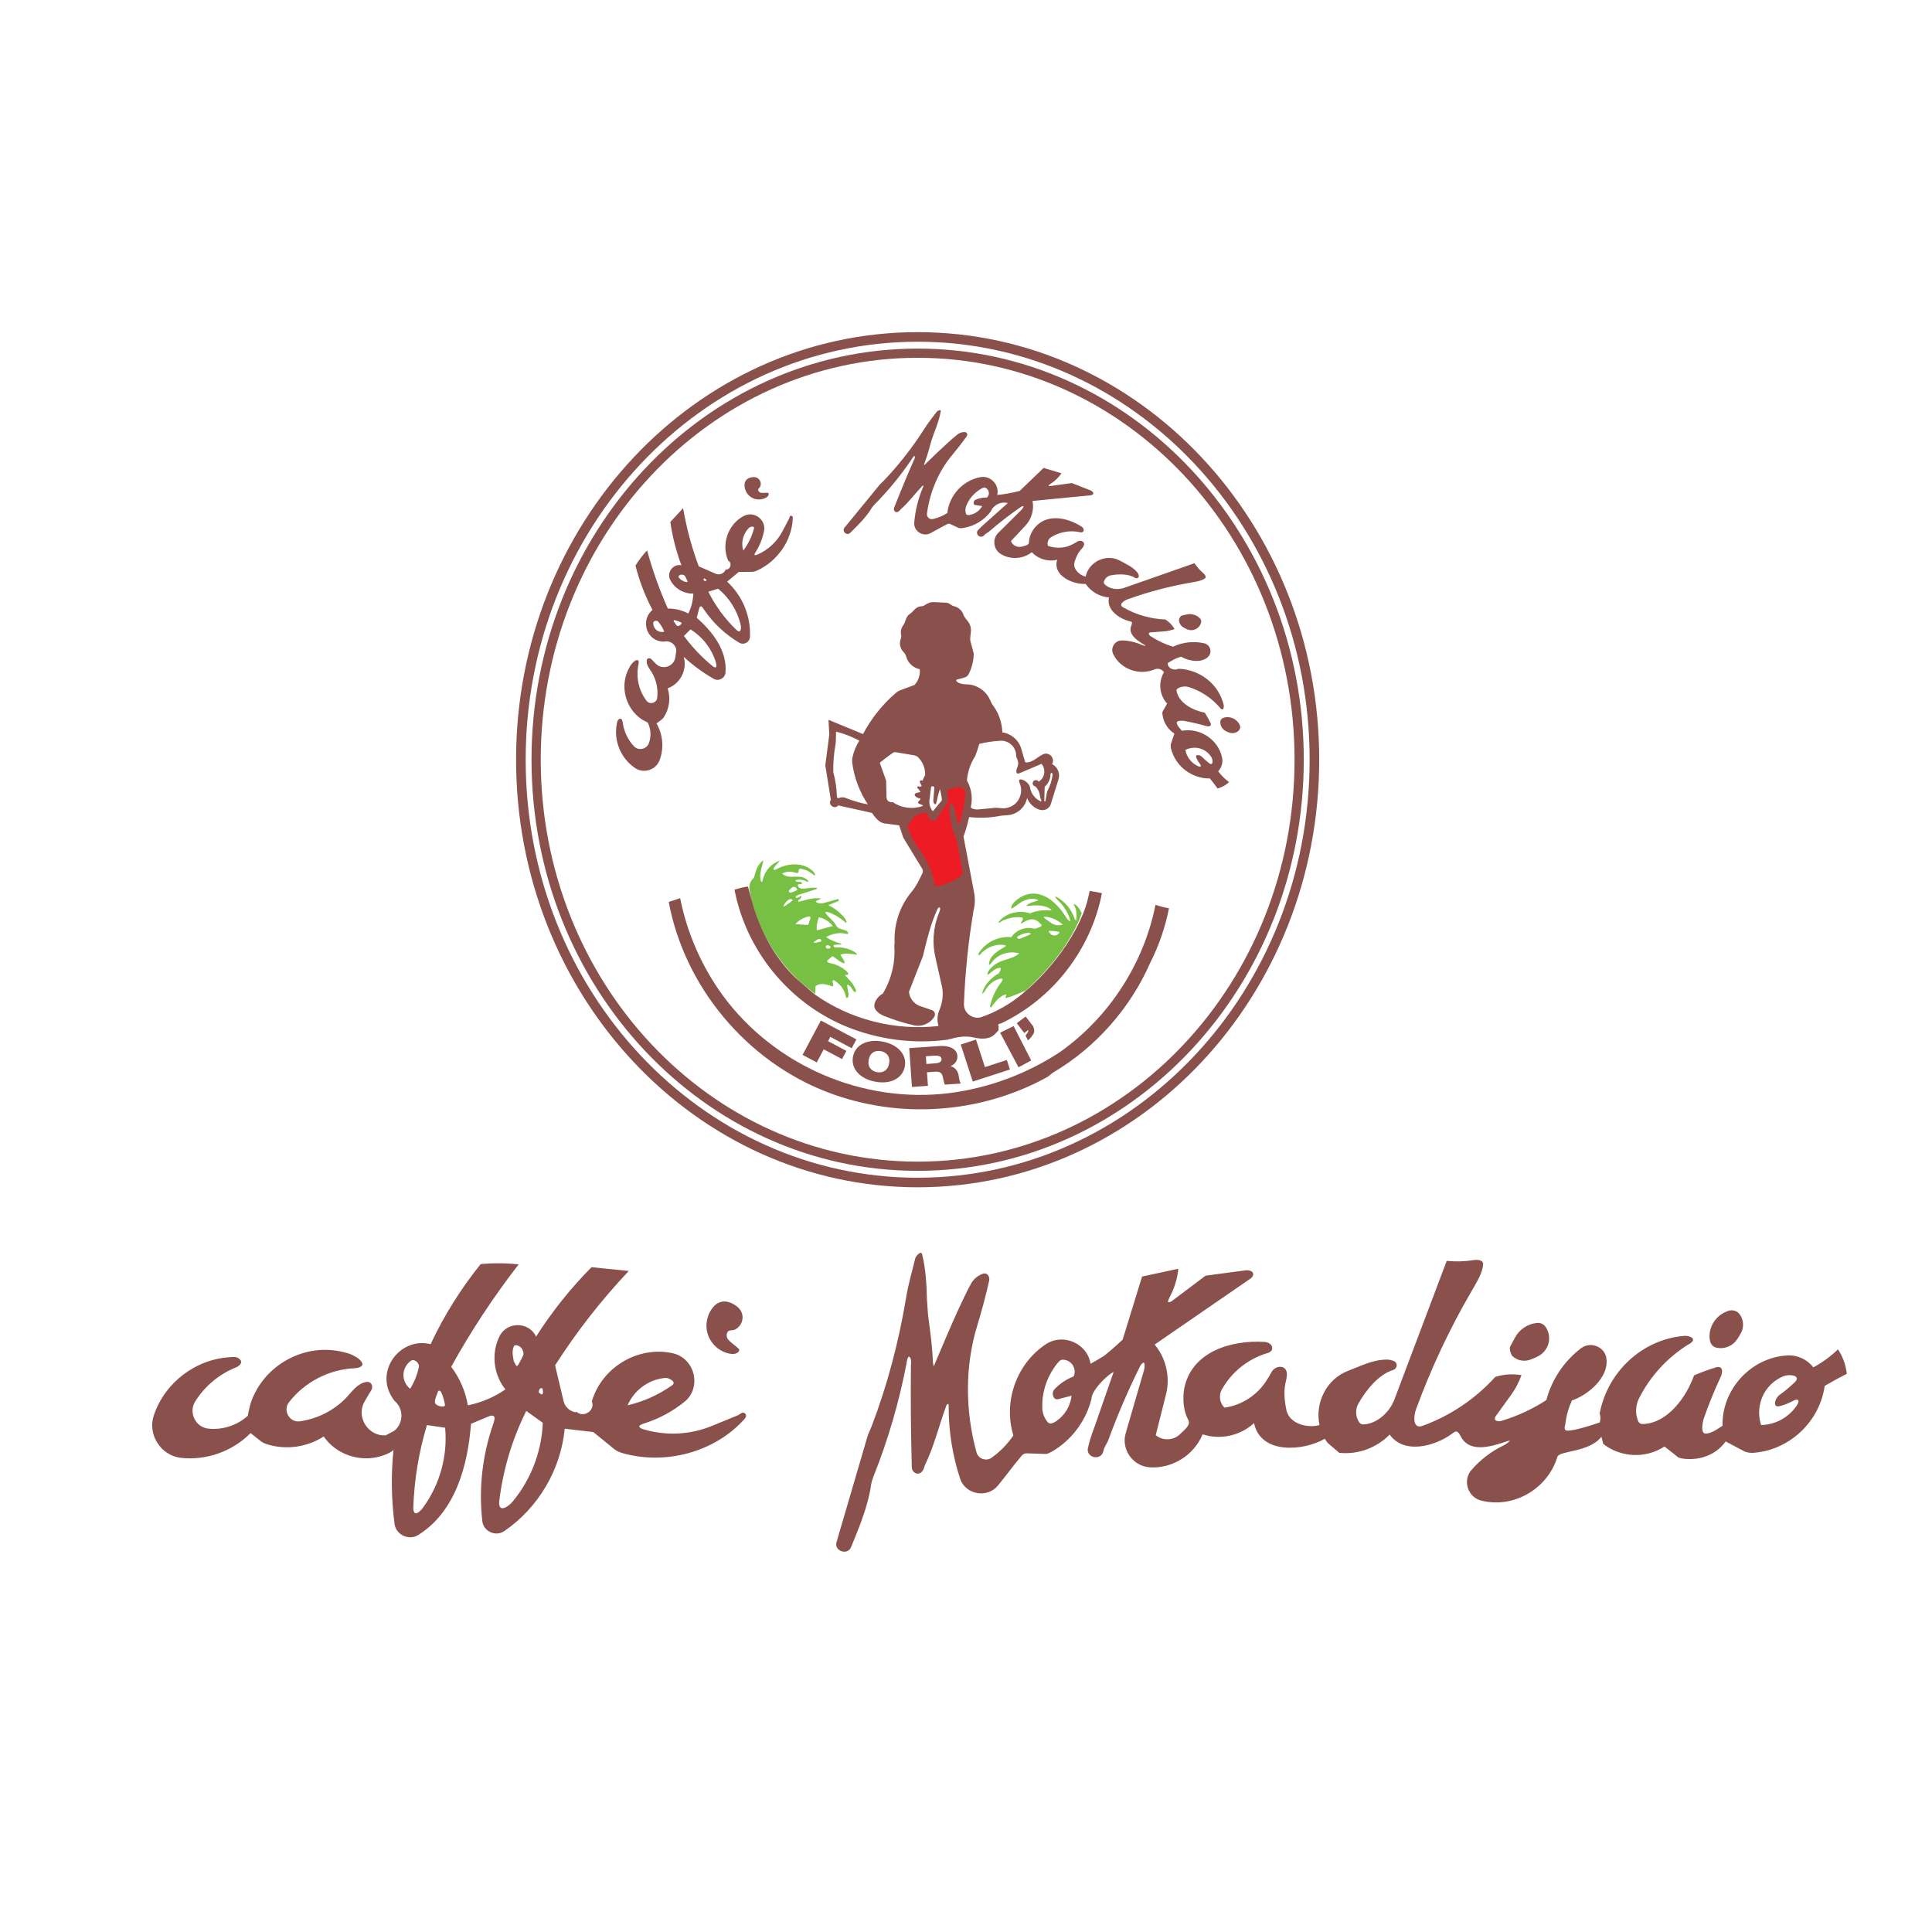 <?xml version="1.0" encoding="utf-8"?>
<!-- Generator: Adobe Illustrator 13.0.0, SVG Export Plug-In . SVG Version: 6.00 Build 14948)  -->
<!DOCTYPE svg PUBLIC "-//W3C//DTD SVG 1.0//EN" "http://www.w3.org/TR/2001/REC-SVG-20010904/DTD/svg10.dtd">
<svg version="1.0" id="Layer_1" xmlns="http://www.w3.org/2000/svg" xmlns:xlink="http://www.w3.org/1999/xlink" x="0px" y="0px"
	 width="192.756px" height="192.756px" viewBox="0 0 192.756 192.756" enable-background="new 0 0 192.756 192.756"
	 xml:space="preserve">
<g>
	<polygon fill-rule="evenodd" clip-rule="evenodd" fill="#FFFFFF" points="0,0 192.756,0 192.756,192.756 0,192.756 0,0 	"/>
	<path fill-rule="evenodd" clip-rule="evenodd" fill="#8A504B" d="M40.92,138.556c0.425-0.675,0.724-1.429,0.874-2.212
		c0.01-0.05,0.006-0.101-0.006-0.149c-0.065-0.214-0.229-0.391-0.437-0.473c-0.105-0.044-0.229-0.033-0.327,0.027
		c-0.459,0.305-0.752,0.827-0.773,1.377C40.23,137.678,40.483,138.22,40.92,138.556L40.92,138.556z M51.161,149.795
		c1.82-2.198,2.886-4.985,2.992-7.838l-1.647-1.19c-1.401,2.805-2.314,5.85-2.69,8.963l-0.015,0.174
		c-0.011,0.126,0.004,0.254,0.048,0.372c0.014,0.042,0.037,0.079,0.068,0.112c0.134,0.14,0.352,0.084,0.506,0.011
		C50.705,150.249,50.958,150.044,51.161,149.795L51.161,149.795z M42.221,150.391c1.663-2.277,2.453-5.14,2.189-7.945l-1.814-0.266
		c-0.796,2.636-1.254,5.375-1.357,8.127c-0.01,0.176-0.009,0.428,0.101,0.589c0.112,0.159,0.321,0.058,0.44-0.035
		C41.948,150.724,42.098,150.567,42.221,150.391L42.221,150.391z M54.035,139.128c0.1-0.038,0.119-0.075,0.127-0.114
		c0.022-0.144,0.011-0.293-0.033-0.434c-0.014-0.04-0.042-0.076-0.081-0.097l-0.15,0.047c-0.085,0.085-0.134,0.2-0.142,0.318
		c0.005,0.081,0.013,0.099,0.025,0.11l0.198,0.138L54.035,139.128L54.035,139.128z M51.162,135.242l0.078,0.467l0.026,0.111
		l0.177,0.346c0.018,0.033,0.092,0.146,0.16,0.109c0.073-0.068,0.102-0.105,0.123-0.146l0.177-0.323
		c0.114-0.193,0.214-0.396,0.296-0.604c0.021-0.059,0.033-0.121,0.031-0.184c-0.01-0.131-0.049-0.259-0.114-0.372
		c-0.117-0.25-0.37-0.42-0.645-0.438c-0.119,0.015-0.16,0.041-0.188,0.076c-0.079,0.179-0.105,0.291-0.122,0.405
		C51.134,134.871,51.134,135.06,51.162,135.242L51.162,135.242z M43.55,139.23c-0.06,0.143-0.108,0.289-0.142,0.44
		c-0.012,0.06-0.02,0.118-0.023,0.179c-0.004,0.086,0.03,0.171,0.092,0.232c0.081,0.08,0.181,0.145,0.289,0.183
		c0.119,0.045,0.248,0.068,0.377,0.068c0.037,0.001,0.073,0,0.11-0.007c0.077-0.013,0.139-0.078,0.146-0.156
		c-0.088-0.514-0.22-0.925-0.399-1.313c-0.134-0.151-0.248-0.13-0.294-0.049L43.55,139.23L43.55,139.23z M62.615,140.207
		c1.588-0.368,3.104-1.05,4.438-1.994c0.042-0.029,0.081-0.066,0.112-0.107c0.094-0.126,0.014-0.276-0.088-0.364
		c-0.113-0.094-0.247-0.168-0.389-0.215c-0.092-0.037-0.194-0.056-0.296-0.053c-0.323,0.028-0.646,0.093-0.957,0.188
		C64.179,138.055,63.132,138.999,62.615,140.207L62.615,140.207z M59.194,142.875l-2.853-0.333
		c-0.391,4.094-2.642,7.902-6.031,10.218c-0.873,0.597-2.116,0.007-2.195-1.042c-0.358-3.223,0.011-6.517,1.072-9.58
		c0.075-0.192,0.125-0.393,0.156-0.592c0.03-0.386-0.337-0.341-0.579-0.233l-1.77,0.737c-0.321,4.115-1.525,8.755-5.254,11.088
		c-0.938,0.598-2.231,0-2.377-1.097c-0.317-2.451-0.358-4.937-0.102-7.396c-0.296,0.396-1.485,0.701-1.485,0.701
		c-2.018,0.503-4.261-0.262-5.479-2.028c-1.658,1.075-3.763,1.367-5.648,0.78c-0.233-0.071-0.458-0.176-0.65-0.328l-1-0.792
		c-1.807,1.835-4.427,2.757-6.973,2.47c-2.002-0.242-3.327-2.347-2.676-4.241c1.094-3.268,4.178-5.613,7.61-5.8
		c0.382-0.03,0.675-0.071,0.971,0.218c0.367,0.338-0.119,0.709-0.425,0.817c-1.68,0.677-3.12,1.899-4.065,3.438
		c-0.629,1.085,0.086,2.515,1.326,2.653c1.433,0.157,2.897-0.318,3.963-1.287c0.065-0.428,0.167-0.849,0.281-1.248
		c1.271-3.827,5.434-6.098,9.32-5.08c0.495,0.101,0.966,0.303,1.381,0.589c0.141,0.103,0.265,0.228,0.359,0.37
		c0.328,0.463-0.352,0.62-0.688,0.631c-2.554,0.113-4.99,1.379-6.55,3.393c-0.646,0.819,0.06,2.054,1.085,1.904
		c1.765-0.246,3.425-1.093,4.652-2.38c0.571-0.599,1.008-1.305,1.864-1.521c0.572-0.181,0.864,0.371,0.603,0.808
		c-0.268,0.424-0.518,0.857-0.754,1.287c-0.708,1.541,0.544,3.329,2.205,3.205l0.854-0.458c0.927-0.747,0.944-2.191,0.052-2.95
		c-0.345-0.413-0.593-0.904-0.733-1.401c-0.623-2.555,1.773-4.937,4.3-4.284c1.339-2.852,3.02-5.543,5-7.995
		c1.258-0.112,2.529-0.102,3.785,0.032c-2.503,3.227-4.755,6.647-6.732,10.22c0.855,1.121,1.431,2.45,1.662,3.843
		c1.343-0.269,2.628-0.814,3.75-1.591c-1.206-1.492-1.433-3.628-0.575-5.329c0.755-1.471,2.95-1.428,3.633,0.064
		c1.589-2.496,3.448-4.823,5.531-6.925l3.715,0.377c-2.735,2.9-5.2,6.058-7.349,9.416l0.849,3.571
		c0.136,0.58,0.619,1.003,1.172,1.109l0.104-0.055c0.737,0.659,1.903-0.127,1.545-1.038c1.004-3.402,4.586-5.535,8.022-4.806
		c2.268,0.466,2.992,3.455,1.191,4.876c-1.156,0.931-2.481,1.646-3.894,2.104c-0.153,0.047-0.303,0.105-0.444,0.172
		c-0.41,0.216,0.161,0.422,0.35,0.465c2.195,0.647,4.586,0.527,6.703-0.337l2.637-1.079c0.204-0.094,0.478-0.402,0.704-0.196
		c0.266,0.227,0.02,0.535-0.164,0.701c-2.957,3.191-7.717,4.434-11.886,3.313c-0.335-0.088-0.701-0.213-0.978-0.438L59.194,142.875
		L59.194,142.875z M73.291,132.666c-0.088,0.033-0.183,0.052-0.277,0.053c-0.167,0.007-0.367,0.034-0.441,0.207
		c-0.122,0.24-0.084,0.537,0.092,0.738c0.286,0.332,0.679,0.553,1.062,0.929c0.086,0.167-0.06,0.312-0.192,0.391
		c-0.241,0.142-0.525,0.116-0.785,0.063c-1.027-0.217-1.876-1.01-2.16-2.017c-0.27-0.952-0.013-2.008,0.662-2.728
		c0.356-0.387,0.916-0.545,1.419-0.4c0.362,0.1,0.705,0.296,0.981,0.552c0.231,0.211,0.383,0.503,0.425,0.812
		C74.151,131.849,73.826,132.43,73.291,132.666L73.291,132.666z"/>
	<path fill-rule="evenodd" clip-rule="evenodd" fill="#8A504B" d="M107.118,137.326c0.087-0.195,0.119-0.413,0.098-0.622
		c-0.073-0.604-0.611-1.068-1.216-1.049c-0.117,0.009-0.24,0.077-0.326,0.16c-0.178,0.18-0.335,0.38-0.47,0.592
		c-0.841,1.185-1.272,2.643-1.214,4.094c0.019,0.498,0.204,0.984,0.523,1.368c0.105,0.132,0.288,0.185,0.448,0.133
		c0.159-0.051,0.31-0.127,0.443-0.227c0.839-0.576,1.399-1.514,1.505-2.526l-1.339,0.347c-0.127,0.038-0.27,0.003-0.365-0.091
		c-0.204-0.229-0.235-0.614-0.035-0.856C105.706,138.065,106.377,137.609,107.118,137.326L107.118,137.326z M166.067,144.316
		c-1.858,1.229-4.379,1.116-6.116-0.263l-0.175-0.71c-1.22,1.584-4.197,1.362-4.397,2.012c-0.964,3.17-4.322,5.153-7.541,4.371
		c-1.374-0.285-1.957-2.012-1.033-3.061c0.889-1.031,1.993-1.875,3.22-2.462c0.231-0.115,0.449-0.261,0.634-0.503
		c-1.505,0.481-4.014,1.493-4.96-0.469c-0.29-0.493-0.399-0.534-0.861-0.169c-1.64,1.203-4.74,2.098-6.194,0.062
		c-1.295,1.342-3.187,2.022-5.031,1.823l-1.163-1c-0.099-0.132-0.189-0.268-0.27-0.404c-2.17,1.25-6.418,1.576-7.064-1.562
		c-1.367,1.264-3.37,1.701-5.132,1.121c-0.859,2.082-3.024,3.434-5.266,3.291c-1.681-0.095-2.887-1.799-2.406-3.407l1.803-6.202
		c0.058-0.191,0.088-0.393,0.077-0.583c0.003-0.607-0.445,0.042-0.517,0.251c-1.156,2.333-2.184,4.73-3.08,7.175
		c-0.151,0.416-0.449,0.745-0.521,1.19c-0.239,0.928-1.672,0.652-1.544-0.294c0.164-0.73,0.387-1.45,0.664-2.147l1.907-5.479
		c-0.435,0.107-2.216,1.788-2.204,2.66c-0.508,2.06-1.807,3.887-3.582,5.045c-0.234,0.16-0.482,0.297-0.74,0.408
		c-0.06,0.024-0.123,0.04-0.226,0.05l-1.86-0.062c-0.221-0.018-0.444,0.079-0.574,0.261c-0.812,0.949-1.545,1.969-2.332,2.932
		c-1.047,1.306-3.206,0.958-3.774-0.61c-0.768-2.317-1.162-4.757-1.16-7.198c0.004-0.107-0.004-0.216-0.023-0.323
		c-0.004-0.026-0.214,0.089-0.214,0.188c-0.736,1.978-1.2,4.011-2.131,5.927c-0.042,0.098-0.077,0.199-0.098,0.305
		c-0.335,0.906-1.226,0.553-1.213-0.144c-0.094-3.385-0.124-6.769-0.087-10.154c0.018-0.206,0.063-0.524-0.076-0.721
		c-0.216-0.392-0.343,0.393-0.36,0.545c-0.74,3.879-1.854,7.686-3.32,11.352c-0.09,0.224-0.152,0.458-0.209,0.698
		c-0.279,2.122-1.189,4.302-1.997,6.272c-0.345,0.921-1.774,0.403-1.447-0.519l3.066-10.467c0.106-0.363,0.284-0.679,0.417-1.026
		c1.566-4.111,2.697-8.387,3.423-12.728c0.209-1.354,0.619-2.726,0.944-4.079c0.05-0.162,0.551-0.799,0.673-0.374
		c0.363,1.443,0.448,3.011,0.483,4.494c0.04,0.534,0.1,1.576,0.125,1.689c0.188,1.454,0.404,2.893,0.456,4.361
		c0.002,0.217,0.035,0.435,0.096,0.643c0.01,0.032,2.32-5.677,3.68-8.173c0.238-0.48,0.661-0.859,1.163-1.048
		c0.503-0.209,0.783,0.284,0.682,0.699c-0.331,1.476-0.724,2.938-1.162,4.386c-1.271,4.077-1.228,8.609-0.096,12.71
		c0.177,0.668,1.012,0.942,1.548,0.51c0.837-0.603,1.564-1.353,2.132-2.197c-1.037-3.368,0.315-7.152,3.235-9.095
		c1.725-1.146,4.148-0.087,4.464,1.948c0.463-0.257,0.919-0.523,1.369-0.804c0.633-0.509,1.244-1.045,1.834-1.604l1.938-6.295
		l3.615-0.778c-0.089,0.942-0.36,1.867-0.801,2.704c-0.087,0.162-0.163,0.329-0.252,0.599c0.228,0.073,0.371-0.047,0.49-0.14
		l3.284-2.471l3.897-0.522c0.833-0.129,1.178,0.445,0.484,0.88l-9.463,6.515c1.146,1.369,1.574,3.254,1.132,4.982l-1.025,4.059
		c0.719,0.586,1.799,0.54,2.445-0.123c0.32-0.34,1.115-0.873,0.796-1.416c-0.484-0.89-0.554-2.043-0.416-3
		c0.66-3.782,4.688-4.965,7.986-4.769c0.899,0.034,1.143,0.93,0.29,1.13c-1.905,0.571-3.548,1.893-4.512,3.632
		c-0.322,0.584-0.209,1.335,0.271,1.799c1.696-0.238,3.243-1.228,4.168-2.668c0.2-0.31,0.396-0.621,0.565-0.947
		c0.396-0.628,1.461-0.68,1.491,0.238c0.006,0.223-0.023,0.444-0.077,0.663c-0.254,0.889-0.181,1.923,0.007,2.82
		c0.201,1.489,2.097,1.974,3.327,1.634c-0.472-2.185,0.662-4.598,2.894-5.433c1.252-0.475,2.42-1.092,3.794-1.103
		c0.261-0.004,0.523,0.054,0.762,0.159c0.389,0.194,0.31,0.738-0.093,0.876c-1.485,0.437-2.791,2.108-3.511,3.413
		c-0.281,0.558-0.248,1.24,0.086,1.768c0.103,0.18,0.308,0.285,0.514,0.248c1.358-0.093,2.568-1.259,3.026-2.483l5.219-13.828
		c0.884,0.087,1.778,0.062,2.655-0.074c0.3-0.056,1.036-0.07,0.976,0.446c-0.056,0.85-0.693,1.835-1.131,2.611
		c-2.199,3.758-4.052,7.717-5.555,11.801c-0.254,0.665-0.394,2.129,0.751,1.634c2.725-1.012,5.195-2.684,7.146-4.839
		c0.842-0.268,1.746-0.329,2.618-0.179c-0.246,0.694-0.593,1.353-1.024,1.95l-1.508,2.091c-0.396,0.526,0.213,0.639,0.587,0.503
		c1.564-0.472,3.06-1.167,4.427-2.059c0.54-2.055,1.779-3.898,3.471-5.178c0.979-0.736,2.447-0.099,2.529,1.125
		c0.2,1.839-1.881,3.573-3.449,4.089c-0.335,0.731-0.556,1.515-0.652,2.313c-0.022,0.158-0.175,0.54,0.034,0.659
		c0.31,0.194,2.188-0.354,3.395-0.775c0.084-0.294,0.088-0.609-0.01-0.894c0.786-4.148,4.225-7.395,8.438-7.743
		c0.225-0.016,0.454,0.023,0.65,0.117c0.55,0.255-0.006,0.639-0.287,0.769c-2.087,1.307-3.796,3.189-4.895,5.392
		c-0.322,0.666-0.359,1.455-0.096,2.148c0.081,0.269,0.312,0.409,0.579,0.363c2.445-0.12,4.292-2.745,5.027-4.846
		c0.698-0.307,1.42-0.566,2.141-0.787c0.777-0.262,0.742,0.495,0.506,0.961c-0.635,1.36-1.2,2.753-1.691,4.171
		c-0.009,0.032-0.413,1.476,0.215,1.461c0.56-0.002,1.225-0.493,1.672-0.779c-0.081-3.644,2.846-6.821,6.477-7.02
		c0.994-0.056,1.978,0.398,2.579,1.192c0.898-0.484,1.731-1.091,2.465-1.801c0.48,0.731,0.785,1.575,0.877,2.445
		c-0.752,0.382-1.493,0.785-2.206,1.205c-0.485,3.489-3.391,6.3-6.888,6.655c-0.344,0.056-0.698,0.028-1.028-0.081l-0.108-0.05
		l-1.853-0.979c-1.702,2.303-4.54,1.744-4.746,1.575L166.067,144.316L166.067,144.316z M177.977,137.288
		c-0.642,0.257-1.216,0.686-1.643,1.23c-0.799,1.026-1.039,2.424-0.626,3.658c1.399-0.026,2.734-0.747,3.522-1.899
		c0.089-0.12,0.154-0.255,0.194-0.397c0.023-0.087,0.011-0.211-0.096-0.229c-0.157-0.029-0.327,0.055-0.462,0.131
		c-0.402,0.219-0.832,0.387-1.277,0.499c-0.098,0.032-0.202,0.039-0.302,0.021c-0.146-0.026-0.21-0.174-0.198-0.308
		c0.023-0.308,0.196-0.611,0.436-0.807c0.53-0.379,1.034-0.797,1.506-1.25c0.102-0.093,0.213-0.221,0.234-0.366
		c0.02-0.165-0.141-0.268-0.277-0.312C178.659,137.167,178.302,137.178,177.977,137.288L177.977,137.288z M153.278,132
		c0.188-0.035,0.386-0.01,0.562,0.07c0.221,0.103,0.387,0.303,0.49,0.521c0.15,0.284,0.229,0.604,0.23,0.925
		c0.003,0.718-0.392,1.4-1.016,1.753c-0.276,0.16-0.582,0.271-0.879,0.387c-0.598,0.223-1.289,0.087-1.754-0.345
		c-0.053-0.052-0.093-0.112-0.121-0.179c-0.095-0.188-0.148-0.396-0.157-0.605c-0.003-0.059,0.009-0.116,0.034-0.169l0.494-0.922
		C151.587,132.648,152.39,132.104,153.278,132L153.278,132z M172.35,130.814c0.246-0.105,0.529-0.114,0.781-0.021
		c0.22,0.08,0.385,0.246,0.508,0.439c0.34,0.541,0.356,1.246,0.038,1.8c-0.161,0.282-0.338,0.592-0.559,0.839
		c-0.471,0.516-1.206,0.744-1.884,0.583c-0.281-0.065-0.51-0.283-0.591-0.56c-0.129-0.421-0.102-0.875,0.018-1.294
		C170.899,131.775,171.54,131.098,172.35,130.814L172.35,130.814z"/>
	<path fill-rule="evenodd" clip-rule="evenodd" fill="#8A504B" d="M94.743,109.057c-8.629,1.082-17.433-2.701-22.609-9.711
		c-2.101-2.878-3.58-6.225-4.276-9.737c-0.375,0.134-0.756,0.257-1.139,0.371c1.58,8.503,7.783,15.895,15.846,18.992
		c7.079,2.713,15.205,2.167,21.859-1.479c0.238-0.121,0.404-0.339,0.635-0.478c4.282-2.536,7.716-6.424,9.711-10.984
		c0.864-1.707,1.492-3.534,1.858-5.414c-0.456-0.078-0.906-0.192-1.344-0.341c-1.173,5.888-4.637,11.221-9.537,14.692
		C102.449,107.14,98.659,108.55,94.743,109.057L94.743,109.057L94.743,109.057z"/>
	<path fill-rule="evenodd" clip-rule="evenodd" fill="#8A504B" d="M69.713,56.504c-0.7-1.881-1.222-3.828-1.56-5.806l-1.275,1.379
		c0.213,1.474,0.584,2.925,1.108,4.321c-0.808-0.178-1.488,0.691-1.127,1.44c0.425,0.86,1.35,1.416,2.316,1.383
		c-0.027,0.686-0.198,1.368-0.496,1.99c-0.629-0.33-1.337-0.501-2.049-0.497c-0.837-1.876-1.529-3.818-2.068-5.802
		c-0.434,0.464-0.823,0.973-1.16,1.512c0.386,1.539,0.958,3.03,1.7,4.432c-1.026,0.818-0.796,2.502,0.419,3.026
		c0.243,0.093,0.516,0.142,0.785,0.129c0.575-0.129,1.15,0.316,1.173,0.907c-0.002,0.002-0.002,0.005-0.004,0.008l-0.104,0.683
		c-0.131,0.851-1.185,1.249-1.852,0.694c-0.179-0.171-0.358-0.35-0.528-0.533c-0.179-0.185-0.484-0.115-0.471,0.187
		c-0.008,0.443,0.279,0.748,0.497,1.104c0.465,0.764,0.662,1.681,0.55,2.571c-0.06,0.519-0.752,0.701-1.066,0.279
		c-0.777-1.02-1.075-2.37-0.798-3.626c0.04-0.165,0.052-0.515-0.216-0.417c-0.083,0.027-0.16,0.071-0.227,0.126
		c-0.194,0.165-0.354,0.367-0.465,0.595c-1.002,1.756-0.44,4.075,1.254,5.193c0.181,0.106,0.372,0.211,0.569,0.299
		c0.332,0.644,0.373,1.418,0.109,2.094c-0.229,0.583-1.016,0.745-1.462,0.298c-0.625-0.659-1.031-1.518-1.141-2.423
		c-0.013-0.163-0.131-0.448-0.342-0.313c-0.179,0.106-0.196,0.254-0.232,0.445c-0.356,1.692,0.382,3.497,1.829,4.455
		c0.835,0.562,2.032,0.193,2.411-0.749c0.471-1.201,0.364-2.596-0.292-3.711l0.516-0.384c0.098-0.073,0.179-0.169,0.242-0.273
		c0.531-0.839,0.664-1.901,0.358-2.847c1.256-0.447,1.974-1.854,1.603-3.141c0.912,0.847,1.921,1.585,3.003,2.198
		c0.486,0.275,1.117-0.064,1.161-0.622c0.192-2.206-1.307-4.095-2.866-5.471l0.241-0.935c0.03-0.13,0.123-0.29,0.269-0.162
		c0.071,0.074,0.137,0.155,0.19,0.242c0.91,1.354,2.122,2.5,3.526,3.332c0.446,0.286,1.06-0.034,1.083-0.566
		c0.098-2.064-0.752-4.122-2.28-5.519l1.157-0.961l1.36-0.019c0.181-0.002,0.361-0.073,0.52-0.147
		c1.968-0.917,3.403-2.937,3.511-5.123c0.016-0.124,0.012-0.323-0.164-0.324c-0.156-0.006-0.16,0.201-0.208,0.303l-0.667,1.269
		c-0.537,1.019-1.419,1.839-2.476,2.299c-0.086,0.045-0.374,0.149-0.287-0.066c0.034-0.071,0.073-0.143,0.118-0.211
		c0.396-0.632,0.675-1.337,0.819-2.07c0.235-1.129-1.012-2.048-2.036-1.494c-1.562,0.831-2.252,2.812-1.539,4.448
		c0.433,0.235,0.236,0.917-0.26,0.901c-0.144,0.384-0.606,0.577-0.989,0.409L69.713,56.504L69.713,56.504L69.713,56.504z
		 M74.155,54.936c-0.19-0.634-0.093-1.336,0.266-1.894c0.088-0.137,0.192-0.267,0.308-0.383c0.038-0.033,0.083-0.059,0.131-0.076
		c0.07-0.026,0.144-0.042,0.219-0.042c0.069,0,0.148,0.032,0.152,0.111c0.001,0.025-0.002,0.052-0.008,0.078
		C75.015,53.525,74.649,54.278,74.155,54.936L74.155,54.936L74.155,54.936z M73.889,62.312c0.041,0.156,0.046,0.32,0.02,0.479
		c-0.016,0.083-0.06,0.188-0.156,0.2c-0.023,0.002-0.044,0-0.065-0.007c-0.062-0.019-0.117-0.051-0.164-0.094l-0.067-0.058
		c-1.137-1.093-2.083-2.384-2.788-3.797l0.978-0.3c1.114,0.906,1.912,2.179,2.245,3.577H73.889L73.889,62.312z M71.421,66.084
		c0.033,0.103,0.052,0.211,0.056,0.319c0.002,0.077-0.021,0.191-0.119,0.188c-0.098-0.005-0.198-0.081-0.266-0.139
		c-1.075-0.875-2.039-1.888-2.857-3.006l0.657-0.65c1.208,0.745,2.12,1.93,2.532,3.287H71.421L71.421,66.084z M70.473,57.924
		l-0.029,0.014c-0.021,0.008-0.042,0.016-0.065,0.026c-0.015,0.006-0.033,0.011-0.049,0.013c-0.008,0-0.018-0.001-0.026-0.005
		l-0.026-0.02c-0.045-0.04-0.076-0.094-0.085-0.153l-0.002-0.036c0.002-0.017,0.014-0.032,0.029-0.039
		c0.02-0.009,0.042-0.01,0.063-0.004c0.07,0.025,0.133,0.066,0.183,0.119c0.015,0.015,0.022,0.034,0.025,0.055
		C70.492,57.905,70.484,57.918,70.473,57.924L70.473,57.924L70.473,57.924z M68.041,57.903c-0.08-0.044-0.158-0.103-0.221-0.168
		c-0.042-0.041-0.078-0.086-0.109-0.136l-0.017-0.036c-0.006-0.022-0.004-0.046,0.005-0.068l0.021-0.031
		c0.091-0.105,0.235-0.155,0.372-0.127c0.065,0.01,0.129,0.033,0.185,0.067c0.024,0.02,0.045,0.043,0.063,0.069
		c0.058,0.097,0.11,0.197,0.152,0.301c0.027,0.057,0.053,0.112,0.08,0.169c0.009,0.021,0.015,0.043,0.019,0.067l0.003,0.028
		c-0.007,0.039-0.076,0.033-0.093,0.031c-0.054-0.009-0.105-0.018-0.157-0.024c-0.012-0.003-0.024-0.006-0.035-0.009
		c-0.02-0.006-0.037-0.014-0.054-0.024C68.182,57.977,68.112,57.94,68.041,57.903L68.041,57.903L68.041,57.903z M67.339,62.169
		c-0.033-0.05-0.067-0.101-0.1-0.153l-0.023-0.037c-0.018-0.043,0.008-0.095,0.054-0.108c0.005,0,0.009-0.001,0.015-0.001
		l0.041,0.007c0.209,0.044,0.416,0.117,0.607,0.214l0.041,0.023c0.028,0.026,0.037,0.071,0.019,0.106
		c-0.01,0.016-0.019,0.032-0.031,0.046c-0.039,0.052-0.088,0.097-0.143,0.13c-0.048,0.032-0.103,0.052-0.161,0.061
		c-0.043,0.007-0.087-0.004-0.122-0.033c-0.023-0.02-0.044-0.041-0.064-0.063C67.423,62.301,67.378,62.236,67.339,62.169
		L67.339,62.169L67.339,62.169z M66.271,63.022c-0.268,0.074-0.562,0.012-0.777-0.164c-0.216-0.174-0.337-0.451-0.319-0.728
		c0.005-0.058,0.039-0.111,0.089-0.14c0.096-0.06,0.215-0.071,0.321-0.032c0.022,0.009,0.044,0.024,0.063,0.042
		C65.916,62.3,66.129,62.647,66.271,63.022L66.271,63.022L66.271,63.022z"/>
	<path fill-rule="evenodd" clip-rule="evenodd" fill="#8A504B" d="M75.833,48.573c0.13-0.265,0.069-0.593-0.15-0.793
		c-0.115-0.106-0.269-0.169-0.427-0.176c-0.188-0.009-0.384,0.026-0.556,0.105c-0.24,0.107-0.406,0.349-0.417,0.613
		c-0.027,0.497,0.215,0.985,0.627,1.266c0.435,0.296,1.02,0.327,1.485,0.079c0.118-0.063,0.235-0.146,0.283-0.278
		c0.025-0.075,0.034-0.177-0.052-0.214c-0.015-0.005-0.032-0.009-0.049-0.009c-0.222-0.011-0.443,0.03-0.66-0.004
		c-0.133-0.021-0.244-0.125-0.275-0.255c-0.027-0.091,0.041-0.167,0.104-0.223C75.779,48.652,75.81,48.615,75.833,48.573
		L75.833,48.573L75.833,48.573z"/>
	<path fill-rule="evenodd" clip-rule="evenodd" fill="#8A504B" d="M100.148,98.685c0.639-0.364,1.353-0.597,2.083-0.681
		c0.073-0.012,0.111-0.104,0.121-0.168c0.01-0.058,0.005-0.134-0.059-0.159c-0.282-0.129-0.605-0.155-0.903-0.074
		c-0.565,0.189-1.075,0.531-1.466,0.981c-0.04,0.044-0.076,0.094-0.104,0.146c-0.01,0.018-0.021,0.051,0,0.064
		c0.046,0.005,0.062,0.004,0.077,0C99.984,98.768,100.069,98.729,100.148,98.685L100.148,98.685z"/>
	<path fill-rule="evenodd" clip-rule="evenodd" fill="#8A504B" d="M102.303,96.43c-0.444-0.118-0.908-0.172-1.369-0.161
		c-0.129,0.01-0.258,0.038-0.382,0.083c-0.143,0.053-0.29,0.124-0.377,0.253c-0.06,0.133-0.005,0.255,0.101,0.29
		c0.044,0.01,0.09,0.012,0.137,0.004c0.092-0.016,0.185-0.035,0.276-0.059c0.058-0.015,0.118-0.02,0.176-0.015
		C101.373,96.899,101.903,96.753,102.303,96.43L102.303,96.43z"/>
	<path fill-rule="evenodd" clip-rule="evenodd" fill="#8A504B" d="M119.675,61.648c-0.328-0.308-0.798-0.442-1.238-0.35
		l-0.515,0.108c-0.028,0.007-0.056,0.021-0.077,0.04c-0.077,0.072-0.141,0.16-0.183,0.257c-0.016,0.032-0.026,0.068-0.031,0.105
		c-0.016,0.319,0.158,0.628,0.437,0.788c0.139,0.078,0.281,0.159,0.434,0.215c0.337,0.125,0.727,0.056,1.004-0.177
		c0.123-0.104,0.222-0.238,0.283-0.387c0.05-0.112,0.072-0.24,0.04-0.358C119.804,61.794,119.749,61.71,119.675,61.648
		L119.675,61.648L119.675,61.648z M98.467,49.641c-0.398-0.013-0.798,0.065-1.162,0.23c-0.14,0.074-0.202,0.258-0.151,0.404
		c0.026,0.062,0.084,0.106,0.151,0.114l0.688,0.104c-0.247,0.447-0.692,0.771-1.194,0.874c-0.081,0.02-0.166,0.025-0.25,0.018
		c-0.084-0.007-0.157-0.069-0.181-0.15c-0.073-0.239-0.063-0.503,0.027-0.737c0.258-0.684,0.745-1.273,1.367-1.658
		c0.105-0.071,0.217-0.132,0.334-0.182c0.057-0.021,0.127-0.028,0.183-0.01c0.284,0.11,0.442,0.431,0.358,0.726
		C98.605,49.474,98.546,49.568,98.467,49.641L98.467,49.641L98.467,49.641z M120.874,75.565c0.081,0.153,0.116,0.329,0.095,0.501
		c-0.01,0.071-0.048,0.157-0.132,0.162c-0.073,0-0.146-0.044-0.201-0.088c-0.261-0.199-0.51-0.417-0.74-0.651
		c-0.115-0.103-0.279-0.165-0.435-0.152c-0.067,0.005-0.135,0.048-0.137,0.122c-0.002,0.051,0.01,0.103,0.033,0.149
		c0.092,0.211,0.209,0.413,0.35,0.595c0.048,0.06,0.104,0.139,0.103,0.218c-0.003,0.055-0.064,0.072-0.108,0.066
		c-0.073-0.009-0.146-0.031-0.212-0.065c-0.637-0.301-1.101-0.908-1.223-1.601c0.58-0.302,1.294-0.294,1.867,0.023
		C120.44,75.014,120.697,75.266,120.874,75.565L120.874,75.565L120.874,75.565z M93.192,43.196c0.275-0.693,0.55-1.437,0.666-2.177
		c0.027-0.22-0.331-0.024-0.385,0.042c-0.417,0.563-0.876,1.118-1.241,1.703c-1.189,1.869-2.555,3.627-4.087,5.224
		c-0.131,0.134-0.275,0.246-0.396,0.394l-3.479,4.247c-0.333,0.364,0.228,0.883,0.568,0.525c0.764-0.753,1.612-1.584,2.16-2.515
		c0.073-0.099,0.148-0.194,0.233-0.281c1.4-1.411,2.665-2.956,3.771-4.606c0.039-0.068,0.252-0.407,0.275-0.181
		c0.025,0.118-0.058,0.255-0.106,0.348c-0.683,1.561-1.337,3.136-1.957,4.722c-0.144,0.321,0.2,0.659,0.533,0.305
		c0.03-0.044,0.067-0.084,0.105-0.121c0.808-0.705,1.422-1.556,2.153-2.327c0.019-0.047,0.138-0.058,0.136-0.045
		c-0.011,0.054-0.031,0.105-0.054,0.154c-0.48,1.131-0.777,2.338-0.877,3.564c-0.044,0.837,0.887,1.425,1.629,1.024
		c0.553-0.291,1.093-0.619,1.656-0.899c0.097-0.059,0.218-0.06,0.318-0.008l0.85,0.394c0.049,0.016,0.081,0.021,0.113,0.021
		c0.143,0,0.283-0.015,0.424-0.043c1.05-0.188,2.01-0.78,2.65-1.633c0.268-0.655,1.012-1.021,1.697-0.833l-2.178,1.945
		c-0.293,0.239-0.565,0.501-0.816,0.785c-0.286,0.385,0.275,0.854,0.608,0.506c0.141-0.18,0.352-0.251,0.52-0.398
		c0.99-0.857,2.029-1.662,3.106-2.406c0.083-0.075,0.439-0.252,0.289,0.015c-0.043,0.086-0.104,0.167-0.175,0.238l-2.309,2.29
		c-0.604,0.591-0.488,1.635,0.229,2.086c0.95,0.609,2.235,0.544,3.12-0.164c0.635,0.687,1.622,0.982,2.534,0.758
		c-0.497,1.586,1.589,2.487,2.841,2.407c0.521,0.776,1.395,1.286,2.332,1.35c-0.315,1.22,1.032,2.126,2.027,2.37
		c0.29,0.059,0.31,0.115,0.213,0.386c-0.449,1,0.753,1.64,1.424,2.063c-0.154,0.008-0.279-0.028-0.397-0.081
		c-0.624-0.284-1.307-0.437-1.991-0.445c-0.704-0.017-1.182,0.767-0.847,1.389c0.74,1.493,2.591,2.147,4.126,1.493
		c0.329-0.139,0.729-0.017,0.928,0.289c-0.595,0.98-0.464,2.283,0.312,3.128l-0.429,0.759c-0.067,0.116-0.053,0.251-0.027,0.379
		c0.1,0.756,0.541,1.446,1.184,1.857l-0.341,0.998l-0.016,0.058c-0.028,0.172-0.015,0.352,0.041,0.517
		c0.451,1.71,2.077,2.934,3.849,2.899c0.266,0.323,0.525,0.659,0.773,1.003c0.426-0.115,0.821-0.332,1.146-0.629
		c-0.409-0.309-0.776-0.674-1.089-1.083c0.347-0.361,0.495-0.887,0.391-1.377c-0.385-1.788-2.194-2.994-3.999-2.667
		c-0.179-0.199-0.476-0.492-0.521-0.769c-0.056-0.312,0.694-0.225,0.71-0.222c0.744,0.133,1.481,0.304,2.207,0.512
		c0.249,0.081,0.631,0.039,0.438-0.327c-0.167-0.341-0.352-0.679-0.56-1.002c-1.102-0.2-2.553-0.912-2.804-2.117
		c-0.045-0.13,0.007-0.255,0.134-0.316c0.323-0.186,0.72-0.229,1.077-0.123c1.181,0.374,2.251,1.075,3.064,2.01
		c0.087,0.128,0.321,0.375,0.404,0.082c0.03-0.104,0.032-0.223,0.007-0.333c-0.503-2.067-2.389-3.52-4.513-3.585
		c-0.394,0.212-1.004,0-1.071-0.481c-0.023-0.119,0.176-0.185,0.244-0.226c0.339-0.222,0.712-0.39,1.103-0.498
		c0.706,0.438,2.047,0.679,2.691,0.007c0.446-0.428,0.215-1.2-0.383-1.34c-1.041-0.239-2.152-0.119-3.121,0.336
		c-0.784-0.238-1.536-0.589-2.226-1.04c-0.173-0.101-0.327-0.373,0.005-0.39l1.294-0.094c0.369-0.027,0.735-0.108,1.084-0.237
		c-0.226-0.385-0.541-0.712-0.916-0.952c-1.462-0.055-2.907-0.466-4.179-1.19c-0.562-0.281,0.049-0.7,0.387-0.818
		c2.062-0.742,4.188-1.308,6.346-1.676c0.443-0.083,1.029-0.155,1.374-0.409c0.22-0.143-0.025-0.422-0.143-0.521
		c-0.337-0.294-0.637-0.631-0.889-0.999l-7.02,2.46c-0.619,0.22-1.462,0.13-1.936-0.363c-0.08-0.067-0.107-0.181-0.071-0.278
		c0.095-0.301,0.349-0.534,0.654-0.605c0.735-0.146,1.803-0.182,2.452,0.249c0.182,0.111,0.416-0.035,0.366-0.248
		c-0.036-0.126-0.098-0.246-0.185-0.345c-0.45-0.527-1.065-0.777-1.652-1.106c-1.356-0.767-3.14,0.042-3.465,1.574
		c-0.627-0.143-1.356-0.824-1.079-1.534c0.137-0.441,0.355-0.914,0.685-1.243c0.077-0.083,0.145-0.174,0.196-0.273
		c0.21-0.411-0.271-0.649-0.598-0.468c-0.154,0.103-0.318,0.191-0.481,0.278c-0.758,0.409-1.682,0.467-2.485,0.159
		c-0.098-0.321,0.036-0.68,0.319-0.857c0.851-0.532,1.895-0.712,2.874-0.499c0.423,0.12,0.535-0.333,0.146-0.568
		c-1.404-0.892-3.465-1.354-4.679,0.151c-0.295,0.387-0.547,0.913-0.548,1.422c0.007,0.317-0.474,0.358-0.697,0.429
		c-0.446,0.135-0.933-0.109-1.105-0.542l1.44-1.537c0.617-0.654,0.889-1.587,0.718-2.47l5.756-0.559
		c0.412-0.022,0.399-0.358,0.002-0.505l-1.843-0.721l-2.049,0.286c-0.076,0.011-0.17,0.029-0.242,0.002
		c-0.031-0.021-0.02-0.048-0.008-0.061c0.104-0.097,0.179-0.152,0.258-0.202c0.396-0.262,0.742-0.602,1.01-0.996l-1.779-0.54
		l-2.392,2.298c-0.734,0.19-1.484,0.326-2.241,0.402c0.254-1.005-0.66-1.971-1.683-1.78c-1.735,0.326-3.108,1.813-3.288,3.577
		c-0.429,0.28-0.914,0.485-1.419,0.599c-0.335,0.096-0.667-0.196-0.618-0.541c0.283-2.122,1.153-4.231,2.543-5.869
		c0.489-0.586,0.958-1.186,1.402-1.804c0.127-0.173,0.096-0.457-0.179-0.458c-0.27-0.012-0.54,0.082-0.745,0.257
		c-1.121,0.889-3.314,3.08-3.312,3.063c0.011-0.109,0.04-0.217,0.081-0.317c0.266-0.692,0.448-1.4,0.646-2.111
		c0.012-0.058,0.189-0.551,0.276-0.807H93.192L93.192,43.196z M123.65,72.257c-0.203-0.379-0.592-0.645-1.021-0.698
		c-0.217-0.027-0.443-0.005-0.645,0.092c-0.131,0.063-0.221,0.193-0.23,0.338c-0.026,0.35,0.145,0.698,0.438,0.891
		c0.141,0.091,0.309,0.155,0.46,0.213c0.3,0.115,0.649,0.051,0.893-0.161c0.086-0.076,0.155-0.172,0.179-0.288
		C123.748,72.512,123.722,72.372,123.65,72.257L123.65,72.257L123.65,72.257z"/>
	<path fill-rule="evenodd" clip-rule="evenodd" fill="#77C043" d="M102.332,98.832c0,0-2.165,0.937-2.027,0.703
		c0.028-0.048,0.188-0.399-0.037-0.305c-0.479,0.161-0.909,0.632-1.203,1.03l-0.088,0.144c-0.171,0.28-0.225-0.015-0.167-0.176
		c0.216-0.803,0.554-1.551,1.071-2.204c0.065-0.08,0.308-0.446,0.006-0.388c-0.669,0.077-1.287,0.617-1.595,1.195
		c-0.06,0.101-0.135,0.191-0.222,0.271c-0.017,0.016-0.046,0.041-0.073,0.033c0.112-0.769,0.818-1.483,1.404-1.876
		c0.093-0.053,0.21-0.088,0.271-0.182c-0.026,0.042,0.349-0.537,0.077-0.517c-0.365,0.007-0.76,0.354-1.033,0.581
		c-0.026,0.024-0.131,0.12-0.194,0.107c-0.024-0.021-0.028-0.03-0.009-0.044c-0.006-0.339,0.45-0.726,0.689-0.93
		c0.749-0.584,1.765-0.517,2.479-1.156c-0.991-0.287-2.094,0.065-2.723,0.883c-0.021,0.031-0.3,0.426-0.288,0.181
		c0.067-0.887,0.96-1.344,1.634-1.755c0.116-0.074-0.057-0.128-0.118-0.133c-0.775-0.161-1.654,0.203-2.212,0.734
		c-0.077,0.086-0.179,0.277-0.325,0.26c-0.086-0.064,0-0.191,0.029-0.237c0.688-1.068,1.954-1.675,3.214-1.551
		c0.44-0.651,1.235-1.008,2.015-0.904c0.125,0.025,0.248,0.065,0.376,0.065c0.021,0,0.039-0.005,0.062-0.018
		c0.104-0.056,0.716-0.205,0.551-0.394c-0.63-0.699-1.091-0.612-1.715-0.275c0.002-0.002-0.46,0.327-0.312,0.07
		c0.129-0.219,0.377-0.514-0.052-0.528c-0.618-0.059-1.277,0.099-1.835,0.361c-0.104,0.057-0.188,0.154-0.311,0.175
		c-0.05-0.007-0.054-0.013-0.054-0.019c-0.002-0.037,0.033-0.075,0.056-0.099c0.731-0.877,2.035-1.166,3.094-0.807
		c0.53-0.23,1.114-0.334,1.692-0.302c0.119,0.009,0.239,0.009,0.356,0c0.02-0.002,0.041-0.005,0.06-0.011
		c0.043-0.021,0.035-0.052,0.001-0.056c-0.491-0.448-1.475-0.472-2.102-0.387c-0.095,0.014-0.188,0.022-0.285,0.02
		c-0.015,0-0.03-0.003-0.046-0.006c-0.037-0.018-0.031-0.044-0.01-0.052c0.22-0.226,0.621-0.338,0.921-0.417
		c0.068-0.014,0.132-0.036,0.192-0.066c0.039-0.027,0.045-0.035,0.047-0.044c-0.565-0.294-1.329-0.061-1.787,0.253l-0.736,0.522
		c-0.027,0.018-0.204,0.135-0.177,0.005c0.046-0.544,0.761-1.001,1.192-1.209c1.893-0.824,3.468,0.8,4.357,2.255
		c0.039,0.074,0.43,0.49,0.324,0.136c-0.211-0.739-0.666-1.422-1.222-1.948c-0.092-0.086-0.173-0.185-0.238-0.29
		c-0.066-0.119,0.085-0.066,0.133-0.034c0.802,0.456,1.428,1.199,1.741,2.068c0.036,0.108,0.094,0.209,0.169,0.296
		c0.054,0.056,0.115-0.994-0.098-1.368c-0.047-0.079-0.087-0.162-0.117-0.248l-0.008-0.058c0.332,0.111,0.558,0.461,0.702,0.729
		l0.096,0.194C107.928,91.111,106.847,94.817,102.332,98.832L102.332,98.832z M101.801,93.642c0.343-0.133,0.681-0.277,1.015-0.431
		c0.034-0.047,0.03-0.055,0.026-0.061c-0.073-0.05-0.129-0.072-0.187-0.085c-0.398,0.02-0.752,0.133-1.061,0.324
		c-0.042,0.025-0.104,0.073-0.109,0.131c-0.006,0.042,0.02,0.081,0.054,0.103C101.618,93.668,101.717,93.676,101.801,93.642
		L101.801,93.642z M104.631,92.874c0.017,0.079,0.052,0.154,0.1,0.22c0.115,0.158,0.311,0.25,0.506,0.238
		c0.19-0.011,0.367-0.117,0.466-0.281c0.002-0.049-0.026-0.062-0.048-0.069c-0.059-0.017-0.119-0.03-0.181-0.04
		C105.196,92.887,104.913,92.864,104.631,92.874L104.631,92.874z M106.039,92.254c-0.46-0.425-1.049-0.703-1.668-0.788l-0.082-0.008
		c-0.037-0.003-0.072-0.001-0.106,0.006c-0.039,0.012-0.031,0.062-0.012,0.087c0.019,0.024,0.04,0.047,0.065,0.067
		c0.102,0.084,0.208,0.163,0.319,0.233c0.069,0.044,0.137,0.091,0.201,0.142l0.089,0.071
		C105.188,92.312,105.639,92.384,106.039,92.254L106.039,92.254z"/>
	<path fill-rule="evenodd" clip-rule="evenodd" fill="#77C043" d="M78.718,88.837c-0.02,0.028-0.028,0.064-0.016,0.096
		c0.027,0.048,0.042,0.07,0.058,0.092c0.056,0.036,0.09,0.043,0.125,0.041l0.05-0.013c0.196-0.057,0.385-0.137,0.56-0.238
		c0.033-0.025,0.037-0.036,0.037-0.048c0-0.042-0.017-0.077-0.037-0.11c-0.048-0.084-0.131-0.146-0.225-0.167l-0.059-0.003
		c-0.052-0.002-0.114,0.003-0.16,0.037c-0.11,0.083-0.212,0.177-0.305,0.279L78.718,88.837L78.718,88.837z M79.358,92.187
		c0.402,0.053,0.809,0.083,1.214,0.09c0.057,0,0.094-0.059,0.109-0.107c0.023-0.069,0.04-0.139,0.054-0.211
		c0.008-0.042,0.02-0.083,0.036-0.121c0.068-0.115,0.104-0.236,0.076-0.335c-0.041-0.071-0.098-0.079-0.144-0.068
		C80.189,91.536,79.713,91.802,79.358,92.187L79.358,92.187z M81.513,93.771c-0.086,0.063-0.177,0.123-0.267,0.178
		c-0.046,0.041-0.054,0.061-0.052,0.081c0.06,0.044,0.087,0.045,0.11,0.042c0.121-0.018,0.238-0.047,0.354-0.084
		c0.058-0.017,0.117-0.025,0.177-0.022c0.067-0.019,0.086-0.046,0.102-0.072c0.013-0.023,0.017-0.052,0.006-0.076l-0.049-0.084
		c-0.046-0.052-0.123-0.072-0.188-0.049C81.636,93.702,81.571,93.731,81.513,93.771L81.513,93.771z M83.098,92.389
		c-0.347-0.44-0.846-0.753-1.392-0.876c-0.179,0.409-0.256,0.861-0.22,1.307L83.098,92.389L83.098,92.389z M79.684,97.824
		c-0.022-0.045-0.111-0.117-0.139-0.142c-2.468-2.378-4.155-5.528-4.765-8.901c-0.071-0.36,0.025-0.744,0.258-1.026
		c0.087-0.091,0.198-0.151,0.214-0.284c0.142-0.528,0.258-0.999,0.644-1.41c0.056-0.062,0.115-0.118,0.183-0.169
		c0.018-0.011,0.042-0.026,0.065-0.026c0.021,0.04,0.021,0.056,0.004,0.065c-0.126,0.553-0.325,1.035-0.292,1.619
		c0.004,0.117,0.025,0.234,0.062,0.346c0.01,0.027,0.042,0.113,0.089,0.092c0.069-0.072,0.088-0.164,0.102-0.238
		c0.196-0.877,0.856-1.607,1.708-1.89l-0.556,0.645c-0.212,0.238-0.042,0.362,0.187,0.225c1.162-0.652,2.774-0.751,3.751,0.284
		c0.098,0.104,0.233,0.479-0.011,0.277c-0.336-0.25-0.643-0.479-1.066-0.559c-0.069-0.018-0.14-0.034-0.207-0.062
		c-0.406-0.062-0.088,0.557-0.475,0.415c-0.481-0.139-0.941-0.186-1.408,0.073c0.741,0.681,1.743-0.043,2.489,0.61
		c0.042,0.035,0.079,0.078,0.106,0.127c0.009,0.02,0.023,0.053,0.012,0.077c-0.06,0.031-0.116,0.004-0.152-0.018
		c-0.294-0.16-0.613-0.238-0.949-0.172c0,0-0.211,0.03-0.167,0.104c0.064,0.136,0.391,0.073,0.526,0.114
		c0.033,0.008,0.063,0.023,0.077,0.063c0.244,0.168-0.288,0.128-0.323,0.173c-0.185,0.131,0.142,0.437,0.306,0.416
		c0.433,0.037,0.888-0.104,1.331-0.086c0.063,0,0.127,0.006,0.188,0.021c0.017,0.004,0.042,0.015,0.048,0.035
		c-0.048,0.086-0.142,0.108-0.214,0.131l-1.589,0.504c-0.121,0.029-0.232,0.098-0.315,0.192c-0.031,0.035-0.048,0.101,0.011,0.12
		c0.156,0.072,0.377-0.123,0.52-0.187c0.086,0.075-0.115,0.396-0.256,0.381c-0.079-0.019-0.032,0.161-0.009,0.195
		c0.013,0.019,0.036,0.035,0.052,0.011c0.752-0.206,1.423-0.439,2.218-0.319l-0.497,0.242c-0.019,0.009-0.056,0.027-0.059,0.054
		c0.159,0.228,0.598,0.206,0.813,0.144l1.374-0.382c0.121-0.03,0.18,0.151,0.063,0.197l-1.002,0.405
		c0.672,0.306,1.258,0.79,1.705,1.377c0.035,0.045,0.252,0.547-0.002,0.331c-0.504-0.434-1.054-0.784-1.687-0.999
		c-0.054-0.021-0.439-0.09-0.275,0.093c0.31,0.44,0.785,0.733,1.051,1.235c0.167,0.355,0.669,0.349,0.993,0.507
		c0.276,0.152,0.275,0.401-0.042,0.311c-0.635-0.182-1.405,0.013-1.966,0.332c0.391,0.251,0.818,0.444,1.262,0.574
		c0.073,0.019,0.145,0.041,0.214,0.066c0.017,0.007,0.056,0.022,0.062,0.048c-0.102,0.148-0.763-0.021-0.785,0.162
		c-0.013,0.206,0.229,0.197,0.366,0.184c0.577-0.043,1.187,0.134,1.685,0.418c0.089,0.05,0.169,0.114,0.237,0.189
		c0.017,0.019,0.069,0.079,0.032,0.106c-0.035,0.011-0.052,0.012-0.067-0.006c-0.552-0.062-1.02-0.192-1.568,0.016l0.362,0.597
		c0.058,0.091,0.107,0.324-0.075,0.239c-0.377-0.132-0.733-0.482-1.071-0.702l-0.453,0.382c-0.242,0.202,0.071,0.308,0.241,0.33
		c0.575,0.108,1.115,0.377,1.556,0.754c0.277,0.245,0.336,0.449-0.056,0.421c-0.046,0.003-0.052,0.007-0.058,0.014
		c0.4,0.437,0.773,0.778,1.005,1.284c0.065,0.12,0.142,0.24,0.081,0.38c-0.019,0.037-0.056,0.057-0.091,0.023
		c-0.219-0.091-0.306-0.457-0.514-0.611c-0.044-0.039-0.093-0.076-0.141-0.11c-0.017-0.011-0.035-0.02-0.052-0.024
		c-0.069,0.05-0.062,0.111-0.056,0.153c0.037,0.279,0.083,0.557,0.141,0.83c0.018,0.228-0.198,0.569-0.277,0.2
		c-0.127-0.594-0.477-1.123-0.973-1.474c-0.048-0.039-0.318-0.265-0.36-0.057c-0.015,0.069,0.224,0.614-0.052,0.51
		c-0.569-0.17-1.065-0.385-1.634-0.022c0,0-0.049,0.82-0.032,0.82L79.684,97.824L79.684,97.824z M78.435,90.316
		c0.19-0.143,0.384-0.282,0.579-0.421c0.027-0.019,0.062-0.048,0.065-0.084c-0.002-0.037-0.035-0.06-0.065-0.073
		c-0.042-0.018-0.088-0.026-0.134-0.029c-0.058-0.004-0.12,0.003-0.172,0.032c-0.186,0.128-0.346,0.295-0.463,0.49
		c-0.027,0.041-0.049,0.083-0.065,0.127c-0.008,0.016-0.012,0.033-0.014,0.05l0.044,0.034C78.316,90.399,78.377,90.36,78.435,90.316
		L78.435,90.316z M82.865,94.515c-0.008-0.057-0.036-0.114-0.088-0.143c-0.037-0.021-0.075-0.039-0.116-0.055
		c-0.048-0.021-0.104-0.021-0.152,0.001l-0.071,0.032c-0.038,0.02-0.06,0.066-0.046,0.107c0.014,0.047,0.03,0.093,0.058,0.132
		c0.02,0.026,0.046,0.044,0.077,0.053l0.06,0.008c0.071,0,0.14-0.013,0.208-0.04C82.854,94.578,82.869,94.547,82.865,94.515
		L82.865,94.515z"/>
	<polygon fill-rule="evenodd" clip-rule="evenodd" fill="#8A504B" points="80.074,105.247 81.486,105.999 82.181,104.692 
		84.01,105.665 84.445,104.85 82.615,103.876 82.843,103.449 84.974,104.582 85.441,103.702 81.897,101.818 80.074,105.247 	"/>
	<path fill-rule="evenodd" clip-rule="evenodd" fill="#8A504B" d="M85.104,105.418c-0.227,1.163,0.647,2.198,2.195,2.499
		s2.745-0.331,2.972-1.494c0.227-1.165-0.646-2.198-2.197-2.5C86.526,103.622,85.33,104.254,85.104,105.418L85.104,105.418z
		 M86.675,105.723c0.165-0.849,0.818-0.927,1.216-0.849c0.4,0.077,0.975,0.394,0.812,1.243c-0.166,0.849-0.818,0.927-1.218,0.85
		C87.084,106.889,86.509,106.571,86.675,105.723L86.675,105.723z"/>
	<path fill-rule="evenodd" clip-rule="evenodd" fill="#8A504B" d="M90.984,108.446l1.597-0.112l-0.096-1.352l0.85-0.06
		c0.631-0.044,0.7,0.339,0.769,0.704c0.037,0.2,0.08,0.398,0.174,0.588l1.595-0.111c-0.156-0.169-0.196-0.63-0.231-0.818
		c-0.092-0.479-0.385-0.818-0.829-0.912c0.519-0.184,0.735-0.624,0.708-1.025c-0.052-0.732-0.861-1.052-1.768-0.988l-3.04,0.212
		L90.984,108.446L90.984,108.446z M92.373,105.382l0.748-0.052c0.608-0.042,0.8,0.086,0.818,0.33
		c0.023,0.348-0.381,0.414-0.677,0.434l-0.835,0.06L92.373,105.382L92.373,105.382z"/>
	<polygon fill-rule="evenodd" clip-rule="evenodd" fill="#8A504B" points="97.053,107.905 100.761,106.701 100.452,105.754 
		98.268,106.464 97.375,103.718 95.853,104.213 97.053,107.905 	"/>
	<polygon fill-rule="evenodd" clip-rule="evenodd" fill="#8A504B" points="101.618,106.486 102.88,105.798 101.128,102.373 
		99.782,103.032 101.618,106.486 	"/>
	<path fill-rule="evenodd" clip-rule="evenodd" fill="#8A504B" d="M102.857,102.105l0.104,0.136
		C102.919,102.179,102.88,102.131,102.857,102.105L102.857,102.105L102.857,102.105z M102.191,103.065l-0.748-0.98l0.887-0.669
		l0.527,0.689c0.022,0.025,0.062,0.073,0.104,0.136l0.119,0.154c0.097,0.233,0.18,0.53,0.004,0.792
		c-0.326,0.49-0.525,0.606-0.525,0.606l-0.244-0.483c0,0,0.289-0.289,0.283-0.553L102.191,103.065L102.191,103.065z"/>
	<path fill-rule="evenodd" clip-rule="evenodd" fill="#8A504B" d="M85.737,73.897c-0.732-0.396-1.514-0.7-2.321-0.903l-0.023,0.874
		c-0.004,0.15-0.015,0.3-0.042,0.448c-0.161,0.901-0.235,1.819-0.213,2.735c0.209,0.759,0.329,1.542,0.356,2.329
		c-0.001,0.061,0.007,0.122,0.028,0.18c0.041,0.103,0.173,0.061,0.252,0.037c0.112-0.04,0.231-0.057,0.35-0.049
		c0.138,0.021,0.275,0.063,0.402,0.123c0.664,0.26,1.355,0.454,2.057,0.582c-0.791-1.196-1.318-2.563-1.535-3.981
		c-0.035-0.233-0.048-0.477,0.001-0.709C85.178,74.971,85.411,74.406,85.737,73.897L85.737,73.897z M91.205,75.359l-1.814-0.308
		c-0.179-0.035-0.333,0.064-0.467,0.17c-0.393,0.282-0.775,0.576-1.148,0.881l0.635,1.789l0.039,1.668
		c0.002,0.317,0.317,0.553,0.619,0.466c0.843,0.589,1.947,0.746,2.918,0.41c0.014-0.005,0.12-0.041,0.081-0.083
		c-0.077-0.062-0.188-0.085-0.279-0.122c-0.06-0.021-0.246-0.095-0.19-0.204c0.044-0.092,0.131-0.158,0.197-0.23
		c0.016-0.017,0.029-0.037,0.035-0.059c0.02-0.056-0.054-0.083-0.094-0.089c-0.194-0.044-0.383-0.105-0.47-0.301
		c-0.019-0.046-0.014-0.1,0.019-0.139c0.131-0.146,0.356-0.131,0.535-0.182c0.013-0.028,0.01-0.042,0.002-0.052
		c-0.079-0.126-0.193-0.229-0.279-0.353c-0.014-0.022-0.025-0.046-0.03-0.072c0.003-0.072,0.038-0.076,0.07-0.084
		c0.045-0.005,0.089-0.005,0.133,0.002c0.05,0.006,0.272,0.036,0.221-0.088c-0.038-0.103-0.107-0.193-0.147-0.296
		c-0.04-0.101-0.029-0.223,0.092-0.22l0.121,0.002c0.031,0,0.077-0.009,0.08-0.05c0.019-0.206,0.212-0.342,0.223-0.55
		c0.002-0.596-0.225-1.185-0.627-1.626C91.56,75.492,91.39,75.392,91.205,75.359L91.205,75.359z M93.117,79.834l0.102-1.243
		c0.008-0.102-0.108-0.153-0.193-0.146c-0.065,0.004-0.128,0.041-0.134,0.111l-0.158,1.268c-0.052,0.4,0.073,0.812,0.336,1.118
		l0.76-0.923l0.09-0.104c0.068-0.074,0.056-0.184,0.041-0.275c-0.046-0.31-0.108-0.618-0.188-0.921
		c-0.137,0.43-0.248,0.868-0.337,1.311l-0.016,0.061c-0.01,0.047-0.041,0.129-0.098,0.15c-0.044,0.012-0.085-0.019-0.11-0.052
		C93.14,80.085,93.107,79.958,93.117,79.834L93.117,79.834z M101.364,75.165c-0.112-0.746-0.797-1.304-1.545-1.26
		c-0.713,0.04-1.422,0.143-2.116,0.312c-0.113,0.419-0.25,0.831-0.411,1.232c-0.468,0.722-0.753,1.558-0.82,2.416
		c0.402,0.711,0.56,1.551,0.443,2.36l-0.018,0.077c-0.013,0.06-0.077,0.252,0.002,0.306c0.194,0.12,0.439,0.163,0.665,0.153
		l1.685-0.16c0.213-0.02,0.434,0.012,0.645,0.033c0.469,0.052,0.948-0.089,1.315-0.379c0.626-0.502,0.845-1.39,0.52-2.121
		c-0.034-0.082-0.063-0.169-0.056-0.26c0.014-0.15,0.201-0.121,0.302-0.086c0.337,0.104,0.621,0.353,0.77,0.671
		c0.067,0.613,0.448,1.167,0.995,1.449c0.048,0.03,0.197,0.089,0.159-0.028c-0.042-0.124-0.113-0.242-0.129-0.373
		c-0.026-0.392-0.193-0.769-0.47-1.049c-0.174-0.026-0.3-0.2-0.267-0.372c0.054-0.283,0.444-0.35,0.587-0.101
		c0.054-0.031,0.104-0.066,0.151-0.102c0.504-0.413,0.567-1.187,0.139-1.673l-2.112,0.897c-0.1,0.049-0.348,0.151-0.383-0.04
		c-0.038-0.191,0.01-0.371,0.095-0.542c0.113-0.27,0.096-0.586-0.047-0.842C101.377,75.529,101.382,75.338,101.364,75.165
		L101.364,75.165z M108.098,91.066c0.331-0.818,0.459-1.452,0.619-2.178c0.408,0.058,0.812,0.134,1.223,0.225
		c-1.088,5.622-4.882,10.528-10.049,12.986c-0.08,0.002-0.175,0.045-0.251,0.077c-0.021,0.01-0.059,0.029-0.066,0.06
		c0.042,0.078,0.063,0.141,0.066,0.203c0.003,0.051-0.028,0.221-0.015,0.354l-0.192,0.203l-0.177,0.192
		c-0.547,0.524-1.339,0.5-2.082,0.324c-0.82-0.188-1.643-0.071-2.466,0.186c-0.035,0.012,0.223-0.186-0.108,0.025
		c-3.48,0.467-7.06-0.007-10.292-1.355c-5.66-2.38-9.876-7.578-11.025-13.602c0.353-0.116,0.967-0.285,1.338-0.313l0.603,2.128
		c0.826,2.638,2.191,5.116,4.194,7.021c0.079,0.075,1.843,1.59,1.843,1.59c3.555,2.537,8.064,3.671,12.383,3.171
		c-0.164-0.486-0.146-1.026,0.046-1.503c0.312-0.759,0.473-1.598,0.296-2.411l-0.636-2.817c-0.362-1.478-0.256-3.056,0.298-4.472
		c0.04-0.089,0.075-0.178,0.109-0.269c0.146-0.495-0.145-0.417-0.241-0.15c-0.589,1.262-0.956,2.678-1.285,4.026l-0.144,0.61
		l-1.396,3.569c0.048,0.62,0.458,1.175,1.035,1.403l1.279,0.439c0.25,0.104,0.354,0.417,0.214,0.648
		c-0.437,0.708-1.314,1.058-2.118,0.841c-0.997-0.23-1.976-0.542-2.922-0.93c-0.306-0.111-0.582-0.302-0.784-0.558
		c-0.469-0.553,0.164-1.398,0.683-1.656c0.849-1.409,1.255-3.069,1.151-4.711c-0.01-0.159,0.033-0.313,0.024-0.472
		c-0.069-1.807,0.552-3.611,1.716-4.998c0.421-0.498,0.728-1.14,1.01-1.728c0.082-0.153,0.138-0.329,0.061-0.494l-1.924-3.164
		l-0.404-1.215l-1.491-0.205c-0.521-0.067-0.945-0.638-1.227-1.042l-3.363-0.75c-0.362,0.458-1.077-0.08-0.737-0.549l-0.554-3.444
		l0.398-3.081l-0.004-0.065l-0.075-1.398l3.443,1.422c0.816-1.548,1.924-2.941,3.25-4.083c0.146-0.127,0.313-0.235,0.496-0.302
		l1.392-0.515c0.392-0.419,0.586-1.004,0.525-1.573c-0.639-0.123-1.169-0.607-1.348-1.232c-0.042-0.188-0.143-0.362-0.285-0.493
		c-0.292-0.308-0.412-0.756-0.307-1.167c0.049-0.167,0.13-0.333,0.082-0.511c-0.081-0.32-0.002-0.669,0.183-0.945
		c0.296-0.348,0.225-0.864,0.677-1.158c0.404-0.268,0.577-0.744,1.152-0.77c0.108-0.001,0.214-0.03,0.302-0.09
		c0.302-0.2,0.592-0.349,0.966-0.324l1.262,0.06c0.281,0.025,0.452,0.287,0.718,0.345c0.421,0.086,0.777,0.393,0.935,0.792
		c0.128,0.44,0.569,0.709,0.704,1.164c0.166,0.521-0.042,0.94-0.003,1.448c0.005,0.04,0.013,0.079,0.022,0.117l0.314,1.168
		c0.01,0.04,0.014,0.081,0.014,0.123c-0.033,0.678-0.193,1.346-0.502,1.952c-0.165,0.377-0.62,0.392-0.964,0.502
		c-0.014,0.003-0.324,0.042-0.281,0.149c0.074,0.292,0.737,0.381,0.987,0.384c1.006-0.004,1.958,0.603,2.367,1.522
		c0.059,0.134,0.123,0.267,0.19,0.397c0.018,0.036,0.038,0.068,0.063,0.099c0.611,0.794,0.962,1.776,0.994,2.777
		c0.865,0.115,1.61,0.742,1.868,1.577l0.392,1.348c0.012,0.043,0.051,0.074,0.093,0.065c0.664,0.036,1.156-0.562,1.727-0.818
		c0.604-0.265,1.215,0.427,0.875,0.987c0.554,0.274,0.832,0.933,0.645,1.521l-0.766,2.457c-0.025,0.102-0.067,0.202-0.137,0.266
		c-0.689,0.892-2.009-0.099-2.231-0.883c-0.168,0.938-0.979,1.669-1.928,1.735c-0.215,0.016-0.428,0.033-0.643,0.053
		c-0.033,0.002-0.067,0.007-0.101,0.014c-1.024,0.199-2.077,0.239-3.114,0.122c-0.14,0.66-0.327,1.309-0.558,1.944l1.041,5.51
		c0.131,0.619,0.116,1.266-0.042,1.878c-0.519,3.078-0.836,6.192-0.958,9.305c-0.037,0.985,1.029,1.686,1.912,1.254
		c0,0,2.21-0.684,4.298-2.584C102.38,98.832,106.247,95.67,108.098,91.066L108.098,91.066z M104.552,78.81
		c0.24-0.476,0.399-0.993,0.469-1.521c-0.009-0.07-0.036-0.14-0.082-0.173c-0.04-0.029-0.084,0.015-0.104,0.047
		c-0.042,0.085-0.026,0.183-0.034,0.274c-0.056,0.407-0.261,0.788-0.571,1.057l-0.044,1.406c0.022,0.08,0.111,0.073,0.121,0.011
		l0.133-0.783C104.457,79.018,104.5,78.911,104.552,78.81L104.552,78.81z"/>
	<path fill-rule="evenodd" clip-rule="evenodd" fill="#ED1C24" d="M96.324,79.315c0.087-0.507-0.425-0.936-0.91-0.763l-0.95,0.3
		c0.102,0.382,0.138,0.782,0.104,1.176l-1.149,1.694c-0.152,0.231-0.5,0.242-0.664,0.021c-0.074-0.104-0.109-0.235-0.14-0.355
		c-0.061-0.228-0.313-0.358-0.532-0.276l-0.808,0.281l-0.575,0.81l-0.104,0.141c-0.055,0.075-0.004,0.194,0.019,0.274
		c0.137,0.479,0.335,0.941,0.592,1.369c0.102,0.17,0.208,0.348,0.331,0.505c0.897,1.145,1.505,2.51,1.756,3.942
		c1.024-0.129,2.002-0.564,2.786-1.237l-0.607-3.306c-0.47-1.051-0.729-2.194-0.758-3.345c-0.004-0.112,0.007-0.312,0.151-0.333
		c0.198-0.019,0.331,0.235,0.356,0.4c0.077,0.438,0.175,0.87,0.298,1.295c0.014,0.065,0.029,0.129,0.048,0.193
		c0.004,0.014,0.046,0.145,0.1,0.101c0.121-0.092,0.162-0.28,0.192-0.423C96.047,80.964,96.201,80.143,96.324,79.315L96.324,79.315z
		"/>
	<path fill-rule="evenodd" clip-rule="evenodd" fill="#8A504B" d="M91.555,34.779c21.301,0,38.523,18.393,38.523,41.018
		c0,22.626-17.222,41.018-38.523,41.018c-21.304,0-38.525-18.392-38.525-41.018C53.03,53.172,70.251,34.779,91.555,34.779
		L91.555,34.779z M91.555,35.697c-20.744,0-37.605,17.926-37.605,40.101c0,22.175,16.861,40.099,37.605,40.099
		c20.742,0,37.603-17.924,37.603-40.099C129.158,53.623,112.297,35.697,91.555,35.697L91.555,35.697z"/>
	<path fill-rule="evenodd" clip-rule="evenodd" fill="#8A504B" d="M91.555,33.138c22.153,0,40.063,19.128,40.063,42.659
		c0,23.531-17.91,42.659-40.063,42.659c-22.155,0-40.066-19.128-40.066-42.659C51.489,52.266,69.4,33.138,91.555,33.138
		L91.555,33.138z M91.555,34.094c-21.573,0-39.109,18.642-39.109,41.704c0,23.061,17.536,41.704,39.109,41.704
		c21.571,0,39.107-18.643,39.107-41.704C130.662,52.736,113.126,34.094,91.555,34.094L91.555,34.094z"/>
</g>
</svg>
